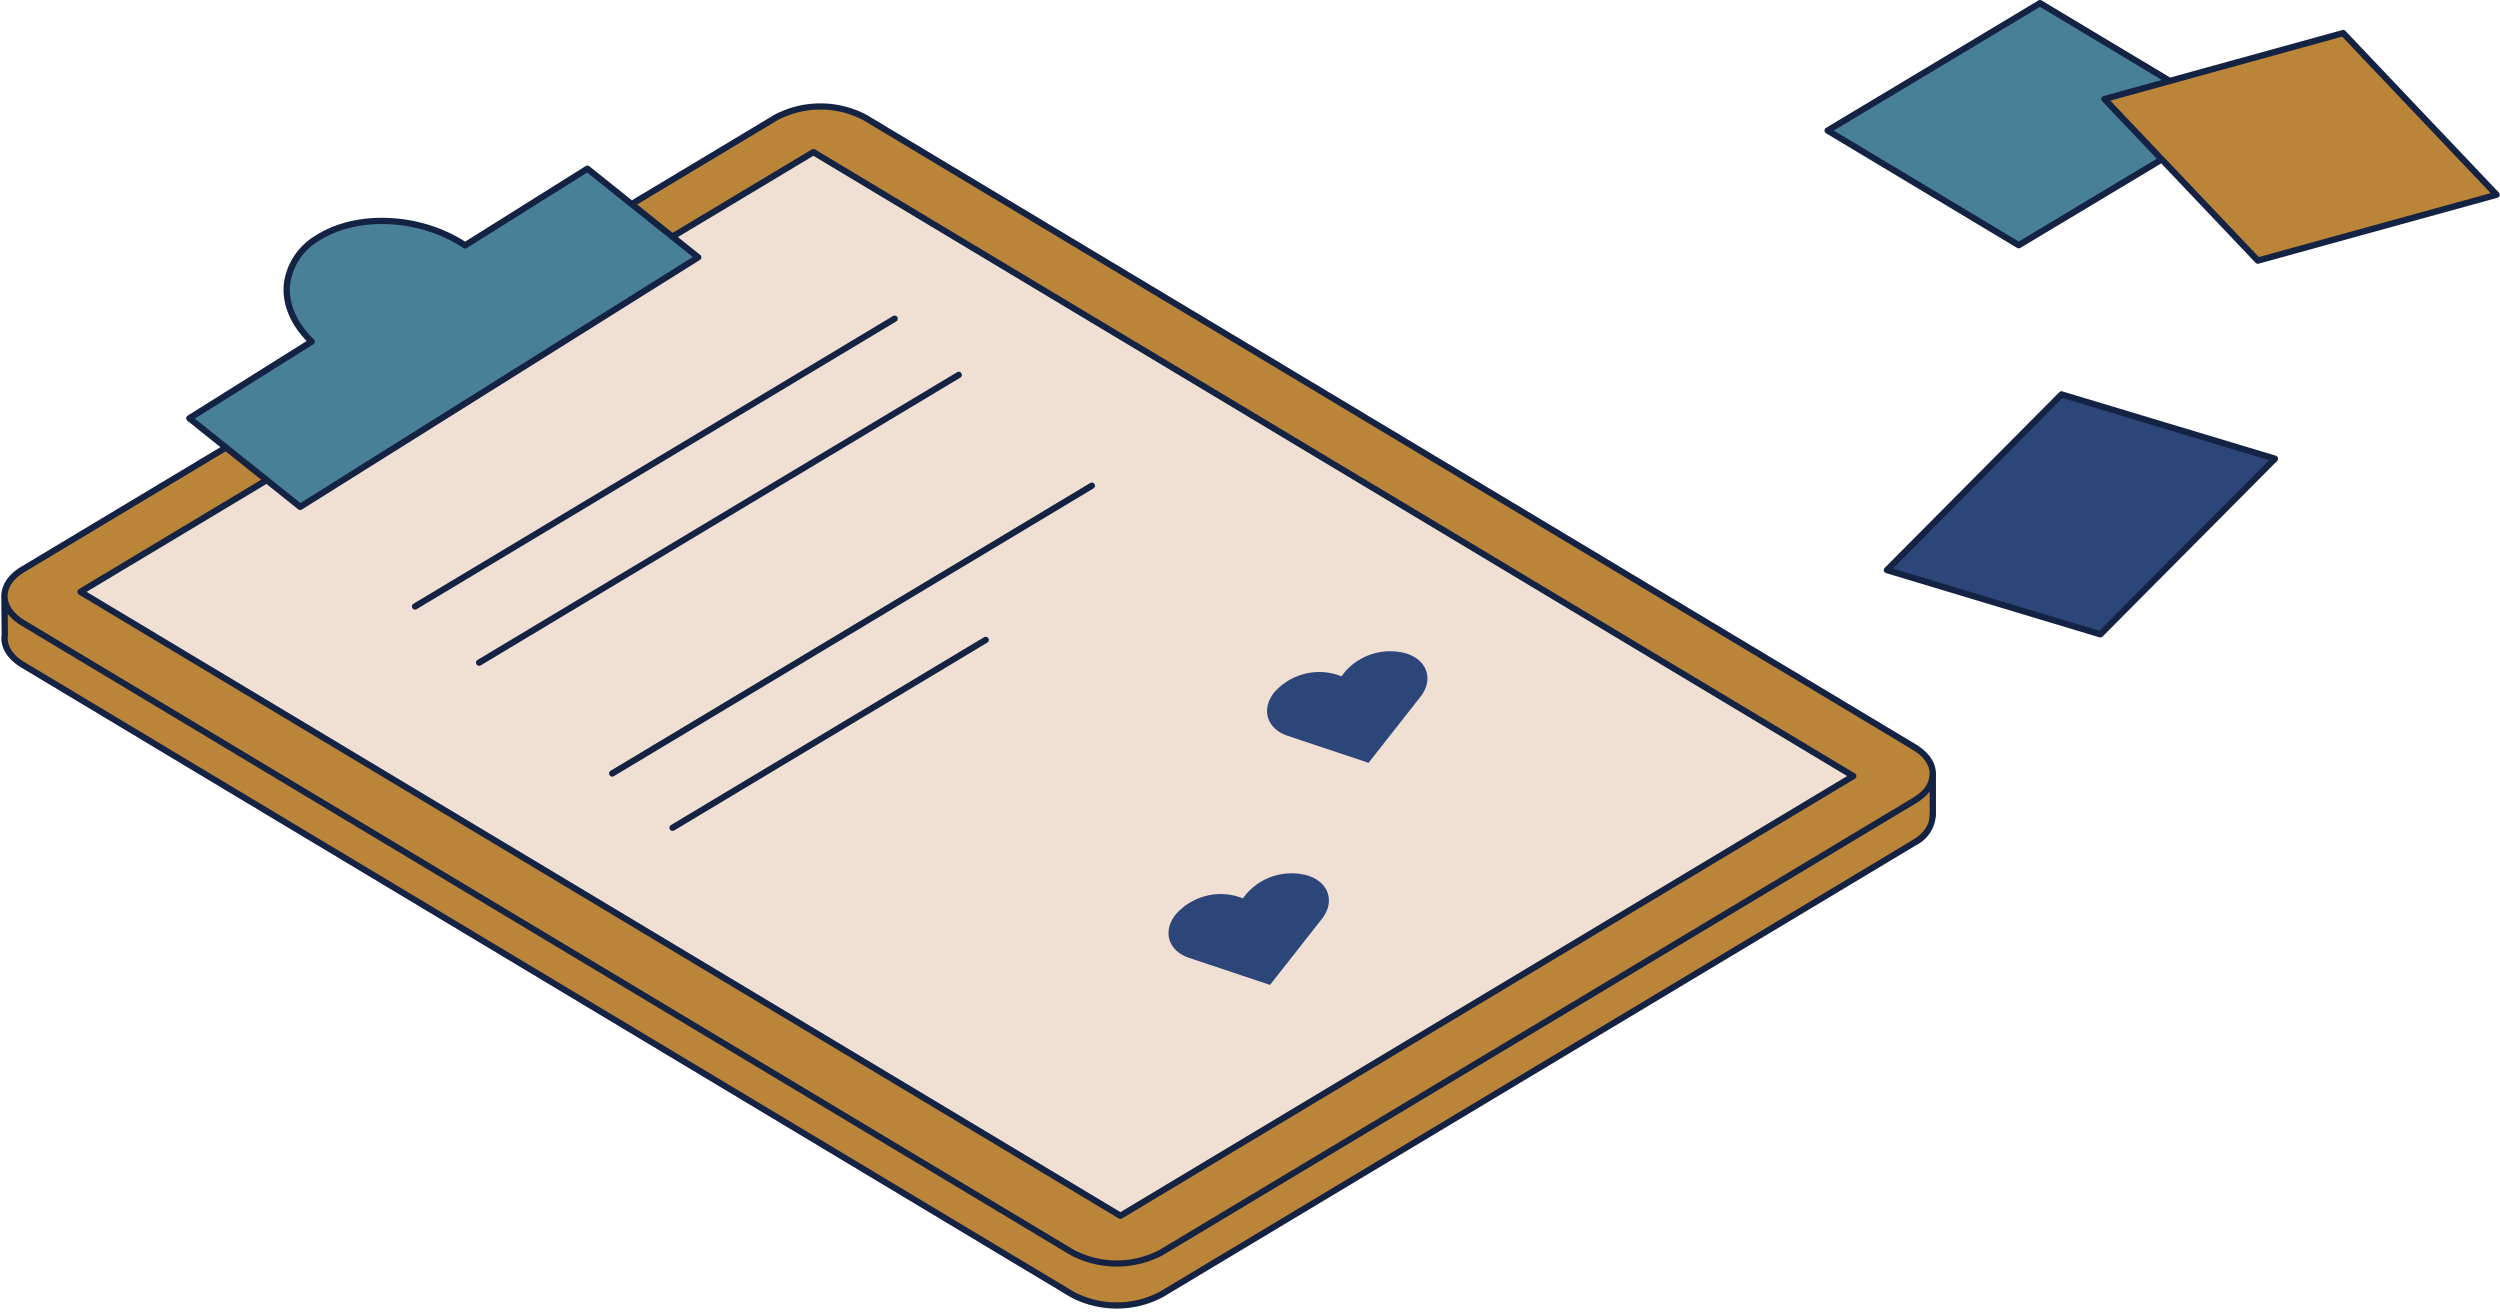 <?xml version="1.0" encoding="UTF-8"?><svg xmlns="http://www.w3.org/2000/svg" xmlns:xlink="http://www.w3.org/1999/xlink" height="208.2" preserveAspectRatio="xMidYMid meet" version="1.0" viewBox="-0.2 -0.0 396.5 208.2" width="396.5" zoomAndPan="magnify"><g id="change1_1"><path d="M.509,94.428c0,.034-.008.068-.008.1v-.1Zm305.835,28.307h0V129.4l-.039,0c0,1.536-.935,3.072-2.888,4.244L183.982,205.3a15.091,15.091,0,0,1-14.132,0L3.427,105.444C1.216,104.117.279,102.327.574,100.6H.559L.5,94.559v-.023c0-.036.016-.072.017-.107H.509c.047-1.5,1.015-2.984,2.918-4.126L35.635,70.978l11.77,9.411L110.53,40.806,99.98,32.37l22.882-13.728a15.091,15.091,0,0,1,14.132,0L303.417,118.5C305.368,119.666,306.344,121.2,306.344,122.735ZM2.31,97.975c-.052-.045-.112-.087-.162-.132C2.2,97.888,2.258,97.93,2.31,97.975Zm1.117.807q-.366-.219-.685-.455Q3.062,98.563,3.427,98.782ZM306.323,123a4.734,4.734,0,0,1-1.893,3.253A4.734,4.734,0,0,0,306.323,123Zm65.1-117.75L333.564,15.7,357.9,41.336l37.857-10.451Z" fill="#bb8539"/></g><g id="change2_1"><path d="M293.727,123.083,177.5,192.822,12.569,93.865,42.1,76.147l5.306,4.242L110.53,40.806l-4.085-3.267L128.8,24.126Z" fill="#f0dfd3"/></g><g id="change3_1"><path d="M222.919,103.665c3.3,1.1,4.263,4.178,2.148,6.868l-.558.71-7.659,9.743L204.9,116.993l-.871-.291c-3.3-1.1-4.263-4.178-2.148-6.869a9.506,9.506,0,0,1,9.807-2.874l.871.291.558-.71A9.5,9.5,0,0,1,222.919,103.665Zm-25.434,38.093-.558.71-.871-.291a9.506,9.506,0,0,0-9.807,2.874c-2.115,2.691-1.153,5.766,2.148,6.869l.871.291,11.955,3.993,7.659-9.743.558-.71c2.115-2.69,1.153-5.765-2.148-6.868A9.5,9.5,0,0,0,197.485,141.758ZM332.917,100.6,360.6,72.748l-33.844-10.19L299.072,90.411Z" fill="#2d467a"/></g><g id="change4_1"><path d="M92.959,26.757,110.53,40.806,47.405,80.389,29.834,66.34l19.4-12.162c-5.586-5.379-5.29-12.517,1.068-16.5s16.4-3.331,23.267,1.246ZM333.564,15.7l10.349-2.857L323.342.5,289.666,20.706l30.308,18.185L342.658,25.28Z" fill="#488097"/></g><g id="change5_1"><path d="M65.2,96.442a.5.5,0,0,1,.172-.686l76.057-45.635a.5.5,0,0,1,.515.858L65.882,96.614a.5.5,0,0,1-.686-.172Zm10.168,8.911a.5.5,0,0,0,.686.172L152.108,59.89a.5.5,0,1,0-.514-.858L75.536,104.667A.5.5,0,0,0,75.364,105.353ZM96.47,122.93a.5.5,0,0,0,.686.172l76.058-45.635a.5.5,0,1,0-.515-.857L96.641,122.244A.5.5,0,0,0,96.47,122.93Zm59.412-21.872-49.675,29.8a.5.5,0,0,0,.515.857l49.675-29.8a.5.5,0,0,0-.515-.857Zm150.962,21.677V129.4a.477.477,0,0,1-.044.2,5.677,5.677,0,0,1-3.126,4.465L184.24,205.726a15.669,15.669,0,0,1-14.648,0L3.17,105.872c-2.258-1.354-3.385-3.254-3.109-5.229,0-.014,0-.028,0-.043L0,94.607v-.051H0v-.123a.578.578,0,0,1,.014-.07c.074-1.715,1.181-3.3,3.156-4.489L34.761,70.919l-5.239-4.188a.5.5,0,0,1,.046-.815L48.432,54.088c-2.66-2.759-3.94-5.981-3.614-9.132a10.459,10.459,0,0,1,5.213-7.706c6.362-3.99,16.422-3.515,23.539,1.075L92.693,26.333a.5.5,0,0,1,.578.033l6.75,5.4L122.6,18.213a15.665,15.665,0,0,1,14.647,0l166.422,99.854C305.718,119.292,306.844,120.95,306.844,122.735ZM42.059,76.754,13.54,93.865,177.5,192.239l115.259-69.156L128.8,24.709,107.319,37.6l3.524,2.817a.5.5,0,0,1-.047.815L47.671,80.813a.5.5,0,0,1-.266.076c-.005,0-.009,0-.014,0s-.009,0-.014,0a.557.557,0,0,1-.109-.042.5.5,0,0,1-.175-.066ZM30.7,66.39l5.25,4.2h0l11.493,9.19,62.228-39.02L92.924,27.369,73.83,39.343a.5.5,0,0,1-.543-.008c-6.826-4.55-16.594-5.082-22.724-1.238a9.486,9.486,0,0,0-4.75,6.962c-.312,3.012,1.024,6.122,3.763,8.759a.5.5,0,0,1,.151.412.507.507,0,0,1-.232.372ZM1.011,94.41c0,.014.007.026.007.039s-.01.078-.016.115c0,.073.013.144.018.216a3.076,3.076,0,0,0,.032.319c.012.067.034.134.051.2a2.974,2.974,0,0,0,.084.314c.023.066.056.131.083.2.043.1.082.206.135.307.034.066.079.129.118.193.059.1.114.2.183.3.045.064.1.125.151.188.075.095.145.19.229.282.057.063.125.123.187.185.089.089.173.179.271.265.077.068.166.133.248.2s.184.154.286.228q.285.207.607.4l166.422,99.854a14.569,14.569,0,0,0,13.618,0L303.16,126.546a7.737,7.737,0,0,0,1.15-.834,4.021,4.021,0,0,0,1.533-2.977h0c0-1.419-.954-2.773-2.684-3.811L136.737,19.07a14.561,14.561,0,0,0-13.618,0L100.854,32.429l5.632,4.5L128.542,23.7a.5.5,0,0,1,.515,0l164.927,98.957a.5.5,0,0,1,0,.857L177.753,193.25a.495.495,0,0,1-.514,0L12.311,94.294a.5.5,0,0,1,0-.857L41.225,76.088l-3.379-2.7-2.252-1.8L3.685,90.731C2.007,91.737,1.069,93.04,1.011,94.41Zm304.67,31.311c-.059.072-.119.144-.183.215-.1.111-.211.219-.324.327-.067.065-.132.131-.2.194-.129.114-.268.224-.409.334-.068.052-.13.106-.2.157-.217.157-.445.31-.688.456L184.24,199.065a15.677,15.677,0,0,1-14.648,0L3.17,99.21c-.24-.144-.465-.294-.679-.45-.078-.056-.148-.116-.222-.174-.131-.1-.26-.2-.38-.309-.08-.07-.153-.143-.228-.215-.1-.1-.2-.2-.295-.3-.072-.078-.139-.157-.205-.236-.043-.052-.092-.1-.133-.155l.03,3.11a.472.472,0,0,1,.009.2c-.272,1.594.682,3.174,2.618,4.335l166.422,99.853a14.569,14.569,0,0,0,13.618,0l119.435-71.66c1.709-1.026,2.649-2.381,2.645-3.813a.514.514,0,0,1,.039-.2v-3.669C305.8,125.6,305.735,125.657,305.681,125.721Zm90.554-94.7a.5.5,0,0,1-.349.348L358.03,41.818a.507.507,0,0,1-.133.018.5.5,0,0,1-.362-.156L342.571,25.915,320.231,39.32a.5.5,0,0,1-.514,0L289.41,21.135a.5.5,0,0,1,0-.858L323.085.071a.5.5,0,0,1,.514,0L343.987,12.3l27.3-7.537a.5.5,0,0,1,.5.138l24.333,25.636A.5.5,0,0,1,396.235,31.019Zm-58.757-10.47-4.276-4.5a.5.5,0,0,1-.119-.478.493.493,0,0,1,.348-.348l9.225-2.547L323.342,1.083l-32.7,19.623,29.336,17.6,21.892-13.135Zm57.339,10.076L371.264,5.811,334.5,15.96l4.186,4.411,19.366,20.4Zm-33.73,42a.5.5,0,0,1-.129.476l-27.687,27.853a.5.5,0,0,1-.354.148.486.486,0,0,1-.145-.022l-33.845-10.19a.5.5,0,0,1-.21-.831L326.4,62.205a.5.5,0,0,1,.5-.126l33.844,10.19A.5.5,0,0,1,361.087,72.624Zm-1.426.362L326.9,63.123,300.014,90.172l32.759,9.863Z" fill="#142343"/></g></svg>